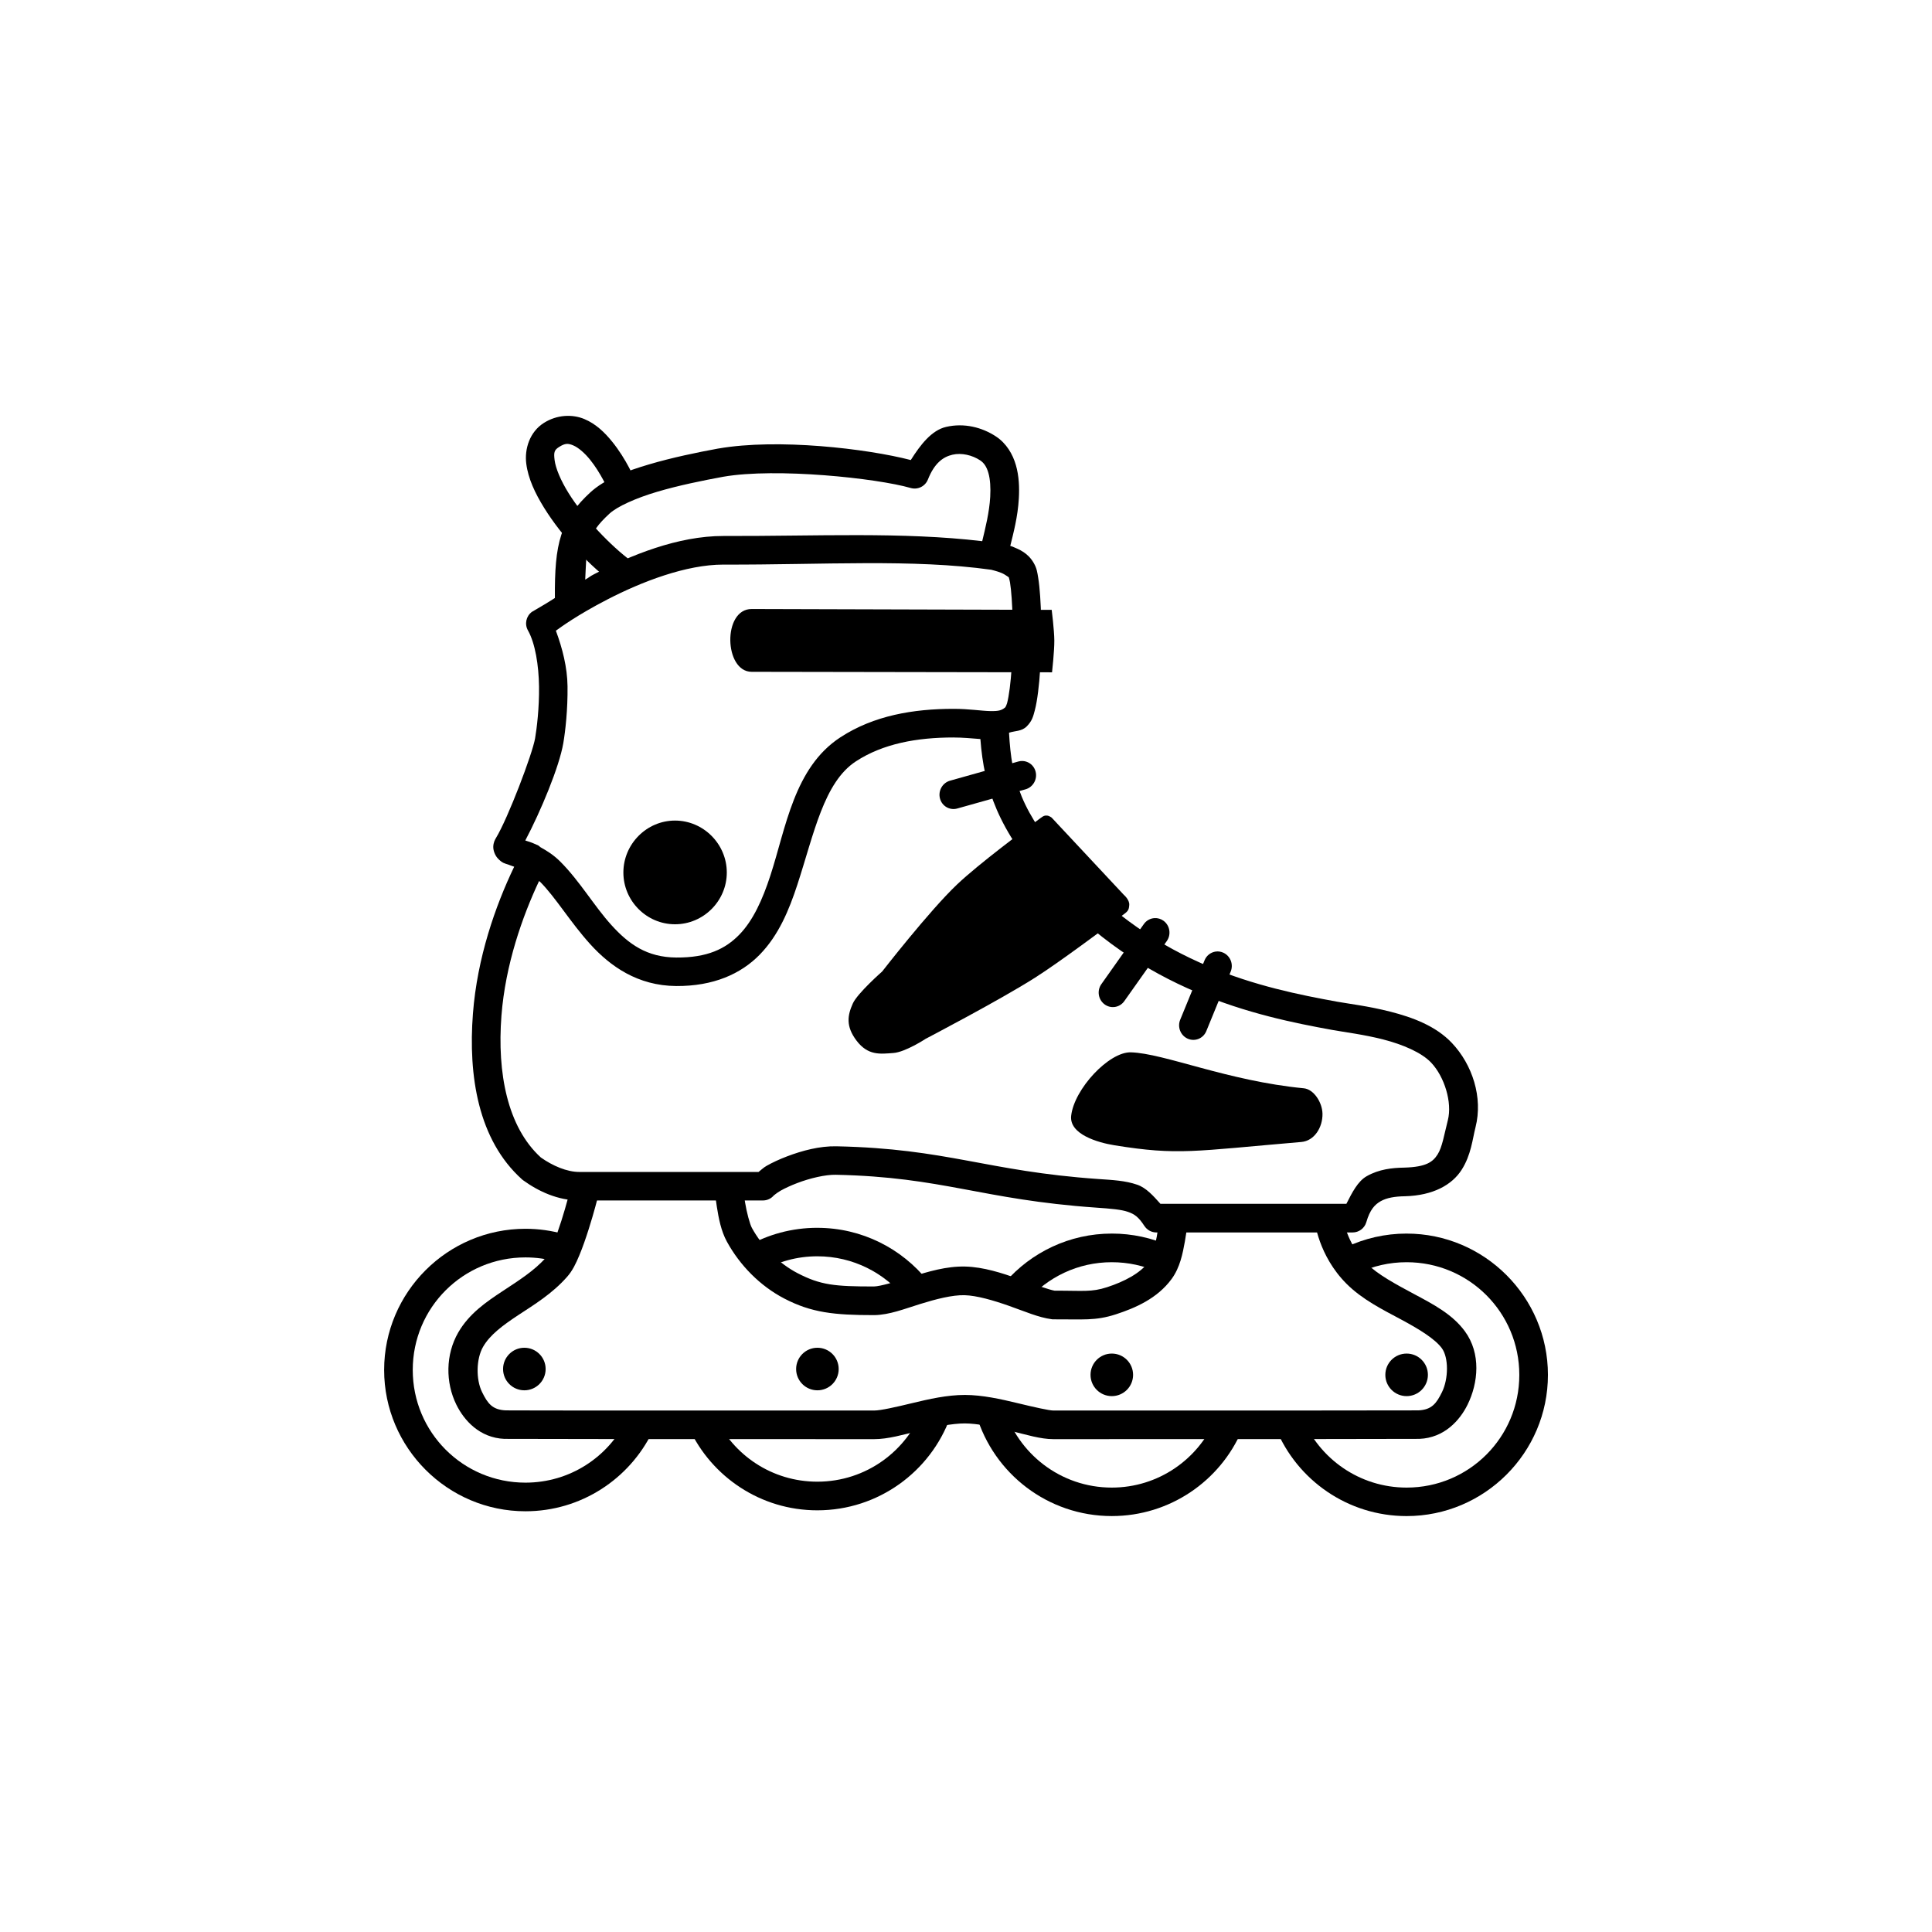 <?xml version="1.0" encoding="UTF-8"?>
<!-- Uploaded to: ICON Repo, www.iconrepo.com, Generator: ICON Repo Mixer Tools -->
<svg fill="#000000" width="800px" height="800px" version="1.1" viewBox="144 144 512 512" xmlns="http://www.w3.org/2000/svg">
 <g>
  <path d="m288.6 506.81c0 3.113-2.527 5.637-5.641 5.637-3.113 0-5.641-2.523-5.641-5.637 0-3.117 2.527-5.641 5.641-5.641 3.113 0 5.641 2.523 5.641 5.641"/>
  <path d="m444.28 508.35c0 3.113-2.523 5.637-5.641 5.637-3.113 0-5.637-2.523-5.637-5.637 0-3.117 2.523-5.641 5.637-5.641 3.117 0 5.641 2.523 5.641 5.641"/>
  <path d="m522.41 508.35c0 3.113-2.527 5.637-5.641 5.637s-5.641-2.523-5.641-5.637c0-3.117 2.527-5.641 5.641-5.641s5.641 2.523 5.641 5.641"/>
  <path d="m298.98 456.55c-1.82-0.113-3.465 1.09-3.906 2.863 0 0-0.941 3.836-2.305 8.109-0.68 2.137-1.457 4.363-2.231 6.211-0.773 1.848-1.703 3.344-1.934 3.609-2.981 3.387-7.152 6.016-11.453 8.852-4.301 2.836-8.816 5.914-11.715 10.934-3.363 5.828-3.414 13.227-0.484 19.152 2.016 4.078 6.113 8.773 12.758 9.039l-0.004-0.004h0.148c6.555 0.051 48.574 0.074 97.812 0.074 3.676 0 7.586-1.164 11.863-2.195s8.742-1.977 12.16-1.973c3.316 0.008 7.879 0.949 12.125 1.973 4.246 1.023 7.914 2.195 11.344 2.195 49.844 0 90.23-0.023 96.883-0.074h0.109c6.641-0.266 10.742-4.957 12.758-9.039 2.867-5.797 3.617-13.609-0.707-19.488-3.324-4.523-8.395-7.148-13.312-9.781-4.918-2.633-9.762-5.223-12.684-8.145-5.586-5.586-6.246-12.125-6.246-12.125-0.105-1-0.602-1.922-1.383-2.555-0.781-0.637-1.781-0.934-2.785-0.828-1 0.102-1.922 0.598-2.555 1.379-0.637 0.781-0.934 1.785-0.828 2.785 0 0 0.93 9.188 8.441 16.699 4.176 4.176 9.594 6.856 14.43 9.445 4.836 2.59 9.012 5.16 10.824 7.625 1.832 2.492 1.773 8.125 0.039 11.641-1.461 2.961-2.691 4.691-6.285 4.836-6.496 0.047-46.91 0.039-96.695 0.039-1.148 0-5.203-0.922-9.559-1.973-4.356-1.051-9.246-2.148-13.871-2.156-4.719-0.012-9.578 1.105-13.945 2.156-4.367 1.051-8.387 1.973-10.117 1.973-49.16 0-91.219 0.012-97.625-0.039-3.594-0.145-4.824-1.875-6.285-4.836-1.676-3.387-1.57-8.84 0.262-12.012 1.82-3.156 5.184-5.668 9.336-8.406 4.152-2.734 8.969-5.637 12.941-10.152 1.449-1.645 2.324-3.519 3.234-5.691s1.73-4.574 2.453-6.844c1.449-4.535 2.453-8.555 2.453-8.555v0.004c0.25-0.977 0.098-2.012-0.418-2.879-0.516-0.867-1.355-1.488-2.336-1.734-0.23-0.059-0.469-0.098-0.707-0.113z"/>
  <path d="m366.26 506.81c0 3.113-2.523 5.637-5.641 5.637-3.113 0-5.637-2.523-5.637-5.637 0-3.117 2.523-5.641 5.637-5.641 3.117 0 5.641 2.523 5.641 5.641z"/>
  <path d="m340.89 457.86-7.551 0.594s0.16 2.406 0.633 5.356c0.473 2.949 1.086 6.363 2.676 9.262 3.441 6.266 8.777 11.715 15.211 15.062 7.16 3.723 13.141 4.394 23.801 4.387h0.078c3.981-0.078 7.875-1.625 12.086-2.938 4.211-1.312 8.551-2.426 11.789-2.344 3.227 0.082 7.633 1.363 11.789 2.828s7.805 3.074 11.27 3.531l0.262 0.039h0.262c7.731-0.047 11.059 0.453 16.551-1.34 5.113-1.668 10.938-4.18 14.727-9.336 2.25-3.062 2.953-6.762 3.531-9.969 0.578-3.203 0.781-5.875 0.781-5.875l-7.551-0.559s-0.168 2.32-0.668 5.094c-0.5 2.777-1.613 6.016-2.195 6.805-2.188 2.981-6.488 5.195-10.973 6.656-4.199 1.371-6.328 0.902-13.91 0.93-1.395-0.223-5.289-1.621-9.559-3.125-4.356-1.535-9.254-3.148-14.133-3.273-4.969-0.125-9.852 1.359-14.207 2.715-4.34 1.352-8.289 2.527-9.969 2.566-10.406 0.008-14.18-0.367-20.27-3.531-4.926-2.559-9.355-7.008-12.082-11.969-0.559-1.016-1.402-4.191-1.824-6.805-0.418-2.617-0.559-4.762-0.559-4.762z"/>
  <path d="m283.25 469.64c-20.629 0-37.449 16.785-37.449 37.414s16.82 37.449 37.449 37.449c14.75 0 27.531-8.566 33.621-21.012l-6.809-3.309c-4.852 9.918-14.992 16.734-26.816 16.734-16.535 0-29.863-13.328-29.863-29.863s13.328-29.828 29.863-29.828c2.832 0 5.559 0.383 8.145 1.117l2.047-7.289c-3.25-0.918-6.66-1.414-10.191-1.414z"/>
  <path d="m360.6 469.38c-6.754 0-13.117 1.77-18.594 4.91l3.793 6.582c4.367-2.504 9.391-3.941 14.801-3.941 9.477 0 17.883 4.414 23.355 11.27l5.914-4.723c-6.856-8.586-17.445-14.094-29.27-14.094zm28.078 47.605c-4.16 11.465-15.129 19.676-28.078 19.676-12.039 0-22.336-7.082-27.074-17.293l-6.879 3.199c5.949 12.816 18.938 21.684 33.953 21.684 16.156 0 29.996-10.258 35.219-24.656z"/>
  <path d="m438.63 470.91c-11.223 0-21.332 4.984-28.191 12.832l5.727 4.984c5.477-6.266 13.469-10.227 22.465-10.227 4.371 0 8.504 0.926 12.234 2.602l3.125-6.922c-4.684-2.106-9.906-3.273-15.359-3.273zm-28.637 45.93-7.254 2.156c4.594 15.496 18.953 26.777 35.891 26.777 15.398 0 28.707-9.309 34.438-22.648l-6.992-3.012c-4.566 10.625-15.105 18.113-27.445 18.113-13.574 0-24.98-9.047-28.637-21.383z"/>
  <path d="m516.77 470.91c-5.734 0-11.199 1.293-16.066 3.609l3.273 6.844c3.879-1.844 8.195-2.863 12.793-2.863 16.535 0 29.863 13.328 29.863 29.863 0 16.535-13.328 29.863-29.863 29.863-12.504 0-23.168-7.672-27.633-18.52l-6.992 2.902c5.606 13.621 19.023 23.168 34.625 23.168 20.629 0 37.449-16.785 37.449-37.414 0-20.629-16.82-37.449-37.449-37.449z"/>
  <path d="m394.7 257.14c-3.797 0.887-6.754 4.68-9.332 8.777-11.668-3.023-35.211-5.793-50.988-3.051h-0.039c-5.551 1.023-12.203 2.391-18.336 4.203-6.129 1.812-11.734 3.902-15.582 7.438-3.547 3.262-6.195 6.711-7.66 11.195-1.434 4.394-1.758 9.609-1.711 16.773-1.664 1.113-6.098 3.68-6.098 3.68-1.539 1.141-1.984 3.246-1.043 4.91 1.926 3.398 2.863 9.258 2.938 14.875 0.074 5.617-0.586 11.051-1.043 13.723-0.699 4.121-7.203 21.199-10.34 26.367-0.328 0.539-0.707 1.266-0.742 2.344-0.035 1.078 0.508 2.32 1.117 3.012 1.215 1.383 2.074 1.469 2.789 1.711 0.527 0.18 1.109 0.426 1.637 0.594-4.977 10.359-9.789 24.066-10.934 38.938-1.266 16.461 1.363 33.461 13.016 43.922v0.008c0.105 0.09 0.219 0.18 0.336 0.258 4.106 2.961 9.23 5.316 14.84 5.316h48.645v0.004c1.137 0.004 2.215-0.5 2.938-1.379-0.148 0.184 0.637-0.578 1.785-1.227 1.148-0.648 2.691-1.359 4.387-2.008 3.394-1.297 7.477-2.254 10.227-2.195 28.484 0.598 38.453 6.566 68.953 8.703 3.941 0.273 6.676 0.504 8.441 1.117 1.77 0.609 2.844 1.371 4.387 3.758l0.004-0.004c0.707 1.078 1.91 1.723 3.199 1.711h51.957-0.004c1.684 0.008 3.168-1.098 3.644-2.715 0.969-3.34 2.254-4.684 3.832-5.578 1.574-0.895 3.781-1.262 6.398-1.301h0.035c7.465-0.199 12.457-3.035 14.988-6.992 2.531-3.953 2.883-8.137 3.684-11.27 2.023-7.934-0.828-16.617-6.246-22.352-4.316-4.57-10.508-6.809-16.289-8.293-5.785-1.484-11.375-2.152-14.059-2.641-20.008-3.629-47.863-9.621-71.109-35.852-12.902-14.559-15.207-22.844-15.918-35.441 1.617-0.535 3.336-0.324 4.688-1.672 1.461-1.461 1.727-2.711 2.121-4.164 0.391-1.453 0.652-3.098 0.891-4.945 0.477-3.699 0.73-8.152 0.816-12.645s0.004-9.008-0.262-12.719c-0.133-1.855-0.285-3.488-0.52-4.91s-0.352-2.492-1.191-3.941c-1.543-2.668-3.801-3.57-5.691-4.352-0.219-0.09-0.316-0.07-0.52-0.148 0.836-3.438 1.988-7.652 2.269-12.57 0.168-2.953 0.051-5.969-0.781-8.852-0.832-2.887-2.492-5.75-5.281-7.594-3.66-2.418-8.43-3.652-13.242-2.527zm1.711 7.363c2.422-0.566 5.254 0.117 7.328 1.488 1.039 0.688 1.715 1.688 2.195 3.348 0.48 1.66 0.621 3.906 0.484 6.324-0.234 4.125-1.293 8.305-2.121 11.754-21.156-2.504-43.648-1.305-68.578-1.375-12.125-0.02-24.605 5.129-34.254 10.117-1.395 0.719-1.117 0.746-2.379 1.449 0.191-3.531 0.223-7.519 0.891-9.562 1.023-3.141 2.551-5.176 5.578-7.961 2.012-1.848 6.938-4.086 12.609-5.762 5.656-1.676 12.078-2.981 17.516-3.981 14.086-2.449 40.715 0.398 49.648 2.977 1.871 0.543 3.852-0.422 4.574-2.234 1.762-4.441 4.086-6.016 6.508-6.582zm-60.695 29.121c26.535 0.078 50.105-1.547 71.035 1.375-0.32-0.047 1.383 0.312 2.602 0.816 1.223 0.504 2.199 1.422 2.047 1.152-0.273-0.477 0.086 0.316 0.262 1.375 0.176 1.059 0.328 2.543 0.445 4.238 0.242 3.394 0.344 7.723 0.262 12.012-0.082 4.289-0.359 8.555-0.781 11.828-0.211 1.637-0.457 3.016-0.707 3.941s-0.77 1.402-0.148 0.781c-1.145 1.145-2.004 1.34-4.312 1.301-2.312-0.039-5.641-0.598-9.742-0.594-10.578 0.004-21.094 1.75-29.977 7.551-12.289 8.023-14.418 24.008-18.559 36.672-2.07 6.332-4.555 11.859-8.219 15.621-3.668 3.762-8.465 6.121-16.703 6.062-7.777-0.055-12.598-3.535-17.18-8.59-4.582-5.055-8.402-11.668-13.539-16.812-1.77-1.773-3.531-2.863-5.207-3.793-0.035-0.023-0.074-0.047-0.109-0.074-0.148-0.082-0.297-0.297-0.445-0.371-0.062-0.039-0.125-0.074-0.188-0.113-0.145-0.07-0.293-0.133-0.445-0.184-0.102-0.051-0.121-0.066-0.223-0.113-0.039-0.016-0.074-0.027-0.113-0.039-1.105-0.496-1.754-0.664-2.566-0.926 4.031-7.617 9.004-19.492 10.078-25.812 0.531-3.129 1.199-8.844 1.117-15.098-0.066-4.969-1.34-9.98-3.086-14.691 1.301-0.93 5.594-4.113 13.609-8.254 9.109-4.711 20.898-9.277 30.793-9.262zm60.957 45.82c2.508 0 4.789 0.234 7.141 0.41 0.984 13.082 4.68 23.969 17.812 38.789 24.871 28.066 55.211 34.637 75.461 38.305 3.234 0.586 8.34 1.203 13.5 2.527 5.16 1.324 10.152 3.457 12.684 6.137 3.535 3.742 5.625 10.551 4.426 15.25-0.977 3.836-1.488 7.156-2.715 9.074-1.227 1.918-2.91 3.336-8.852 3.496-3.176 0.051-6.668 0.418-9.93 2.269-2.391 1.355-3.902 4.398-5.394 7.328h-49.277c-1.875-2.098-3.758-4.238-6.137-5.059-3.199-1.105-6.481-1.25-10.414-1.523-29.621-2.074-39.836-8.047-69.324-8.664-4.418-0.094-9.062 1.141-13.09 2.676-2.016 0.77-3.832 1.609-5.394 2.492-0.852 0.48-1.461 1.109-2.156 1.637l-47.488-0.004c-3.285 0-7.055-1.621-10.191-3.832-8.867-8.07-11.617-22.398-10.449-37.562 1.043-13.578 5.574-26.359 9.969-35.703 0.105 0.102 0.191 0.117 0.297 0.223 4.074 4.086 7.969 10.66 13.273 16.516 5.309 5.856 12.578 11.012 22.762 11.082 9.828 0.07 17.148-3.184 22.164-8.332 5.016-5.148 7.762-11.816 9.969-18.559 4.41-13.484 7-27.102 15.508-32.652 7.168-4.676 16.109-6.32 25.848-6.324z"/>
  <path d="m443.71 422.88c-5.824-0.18-15.055 9.738-15.84 16.812-0.547 4.906 7.07 7.113 11.5 7.824 16.926 2.723 20.812 1.562 49.496-0.879 3.453-0.293 5.672-3.875 5.606-7.484-0.059-3.039-2.328-6.492-4.941-6.742-20.273-1.961-36.965-9.258-45.82-9.531z"/>
  <path d="m438.55 404.82 13.105-15.766"/>
  <path d="m449.94 387.31c-1.113 0.066-2.133 0.637-2.793 1.555l-11.266 15.926c-1.219 1.707-0.852 4.106 0.82 5.356 1.672 1.254 4.012 0.887 5.234-0.816l11.266-15.926c1.223-1.707 0.855-4.106-0.816-5.363-0.707-0.527-1.574-0.789-2.445-0.734z"/>
  <path d="m457.38 416.15 11.168-17.262"/>
  <path d="m466.11 396.18c-1.262 0.211-2.344 1.031-2.856 2.231l-6.465 15.773c-0.828 1.934 0.035 4.199 1.934 5.062 1.898 0.863 4.109-0.004 4.938-1.938l6.461-15.773c0.832-1.934-0.035-4.199-1.93-5.062-0.656-0.297-1.379-0.41-2.082-0.289z"/>
  <path d="m420.27 389.29 17.031-11.168"/>
  <path d="m415.97 345.84c-0.676-0.215-1.398-0.227-2.086-0.039l-18.078 5.078c-2.012 0.547-3.227 2.648-2.715 4.688 0.512 2.039 2.555 3.25 4.566 2.703l18.078-5.078c2.012-0.547 3.227-2.648 2.715-4.688-0.316-1.27-1.254-2.273-2.481-2.66z"/>
  <path d="m322.89 361.46c-7.531 0-13.688 6.227-13.688 13.766 0 7.535 6.156 13.715 13.688 13.715 7.535 0 13.719-6.18 13.719-13.715 0-7.539-6.184-13.766-13.719-13.766z"/>
  <path d="m298.86 255.05c-3.137-1.312-7.246-1.188-10.746 1.039-3.719 2.367-5.148 6.84-4.648 10.785 0.496 3.949 2.34 7.856 4.762 11.754 4.844 7.793 12.207 15.48 18.668 20.23 0.809 0.605 1.824 0.863 2.82 0.719 1-0.148 1.898-0.688 2.496-1.5 0.602-0.812 0.855-1.828 0.699-2.828-0.152-1-0.699-1.895-1.516-2.488-5.477-4.027-12.57-11.406-16.734-18.113-2.086-3.352-3.414-6.574-3.684-8.703-0.27-2.129-0.07-2.695 1.191-3.496 1.664-1.059 2.441-0.961 3.758-0.41 1.316 0.551 2.977 1.973 4.426 3.758 2.898 3.566 4.871 8.145 4.871 8.145h-0.004c0.805 1.93 3.016 2.848 4.949 2.047 1.93-0.801 2.844-3.016 2.043-4.945 0 0-2.176-5.316-5.988-10.004-1.902-2.344-4.227-4.676-7.363-5.988z"/>
  <path d="m370 409.95c-1.379 3.078-1.93 5.988 1.004 9.848 3.066 4.035 6.356 3.5 9.738 3.258 3.195-0.227 8.57-3.762 8.57-3.762s19.629-10.25 28.961-16.184c6.731-4.281 17.766-12.625 23.277-16.613 1.426-1.031 1.621-1.344 1.715-2.68 0.098-1.379-1.438-2.676-1.438-2.676l-19.129-20.465s-0.641-0.488-1.18-0.535c-0.668-0.059-0.965 0.07-1.617 0.547-4.266 3.129-16.516 12.242-22.289 17.723-7.348 6.977-19.824 23.039-19.824 23.039s-6.57 5.773-7.789 8.5z"/>
  <path d="m422.71 305.62s0.68 5.402 0.695 8.117c0.023 2.82-0.605 8.434-0.605 8.434l-79.598-0.133c-7.34 0-7.762-16.668 0-16.645z"/>
 </g>
</svg>